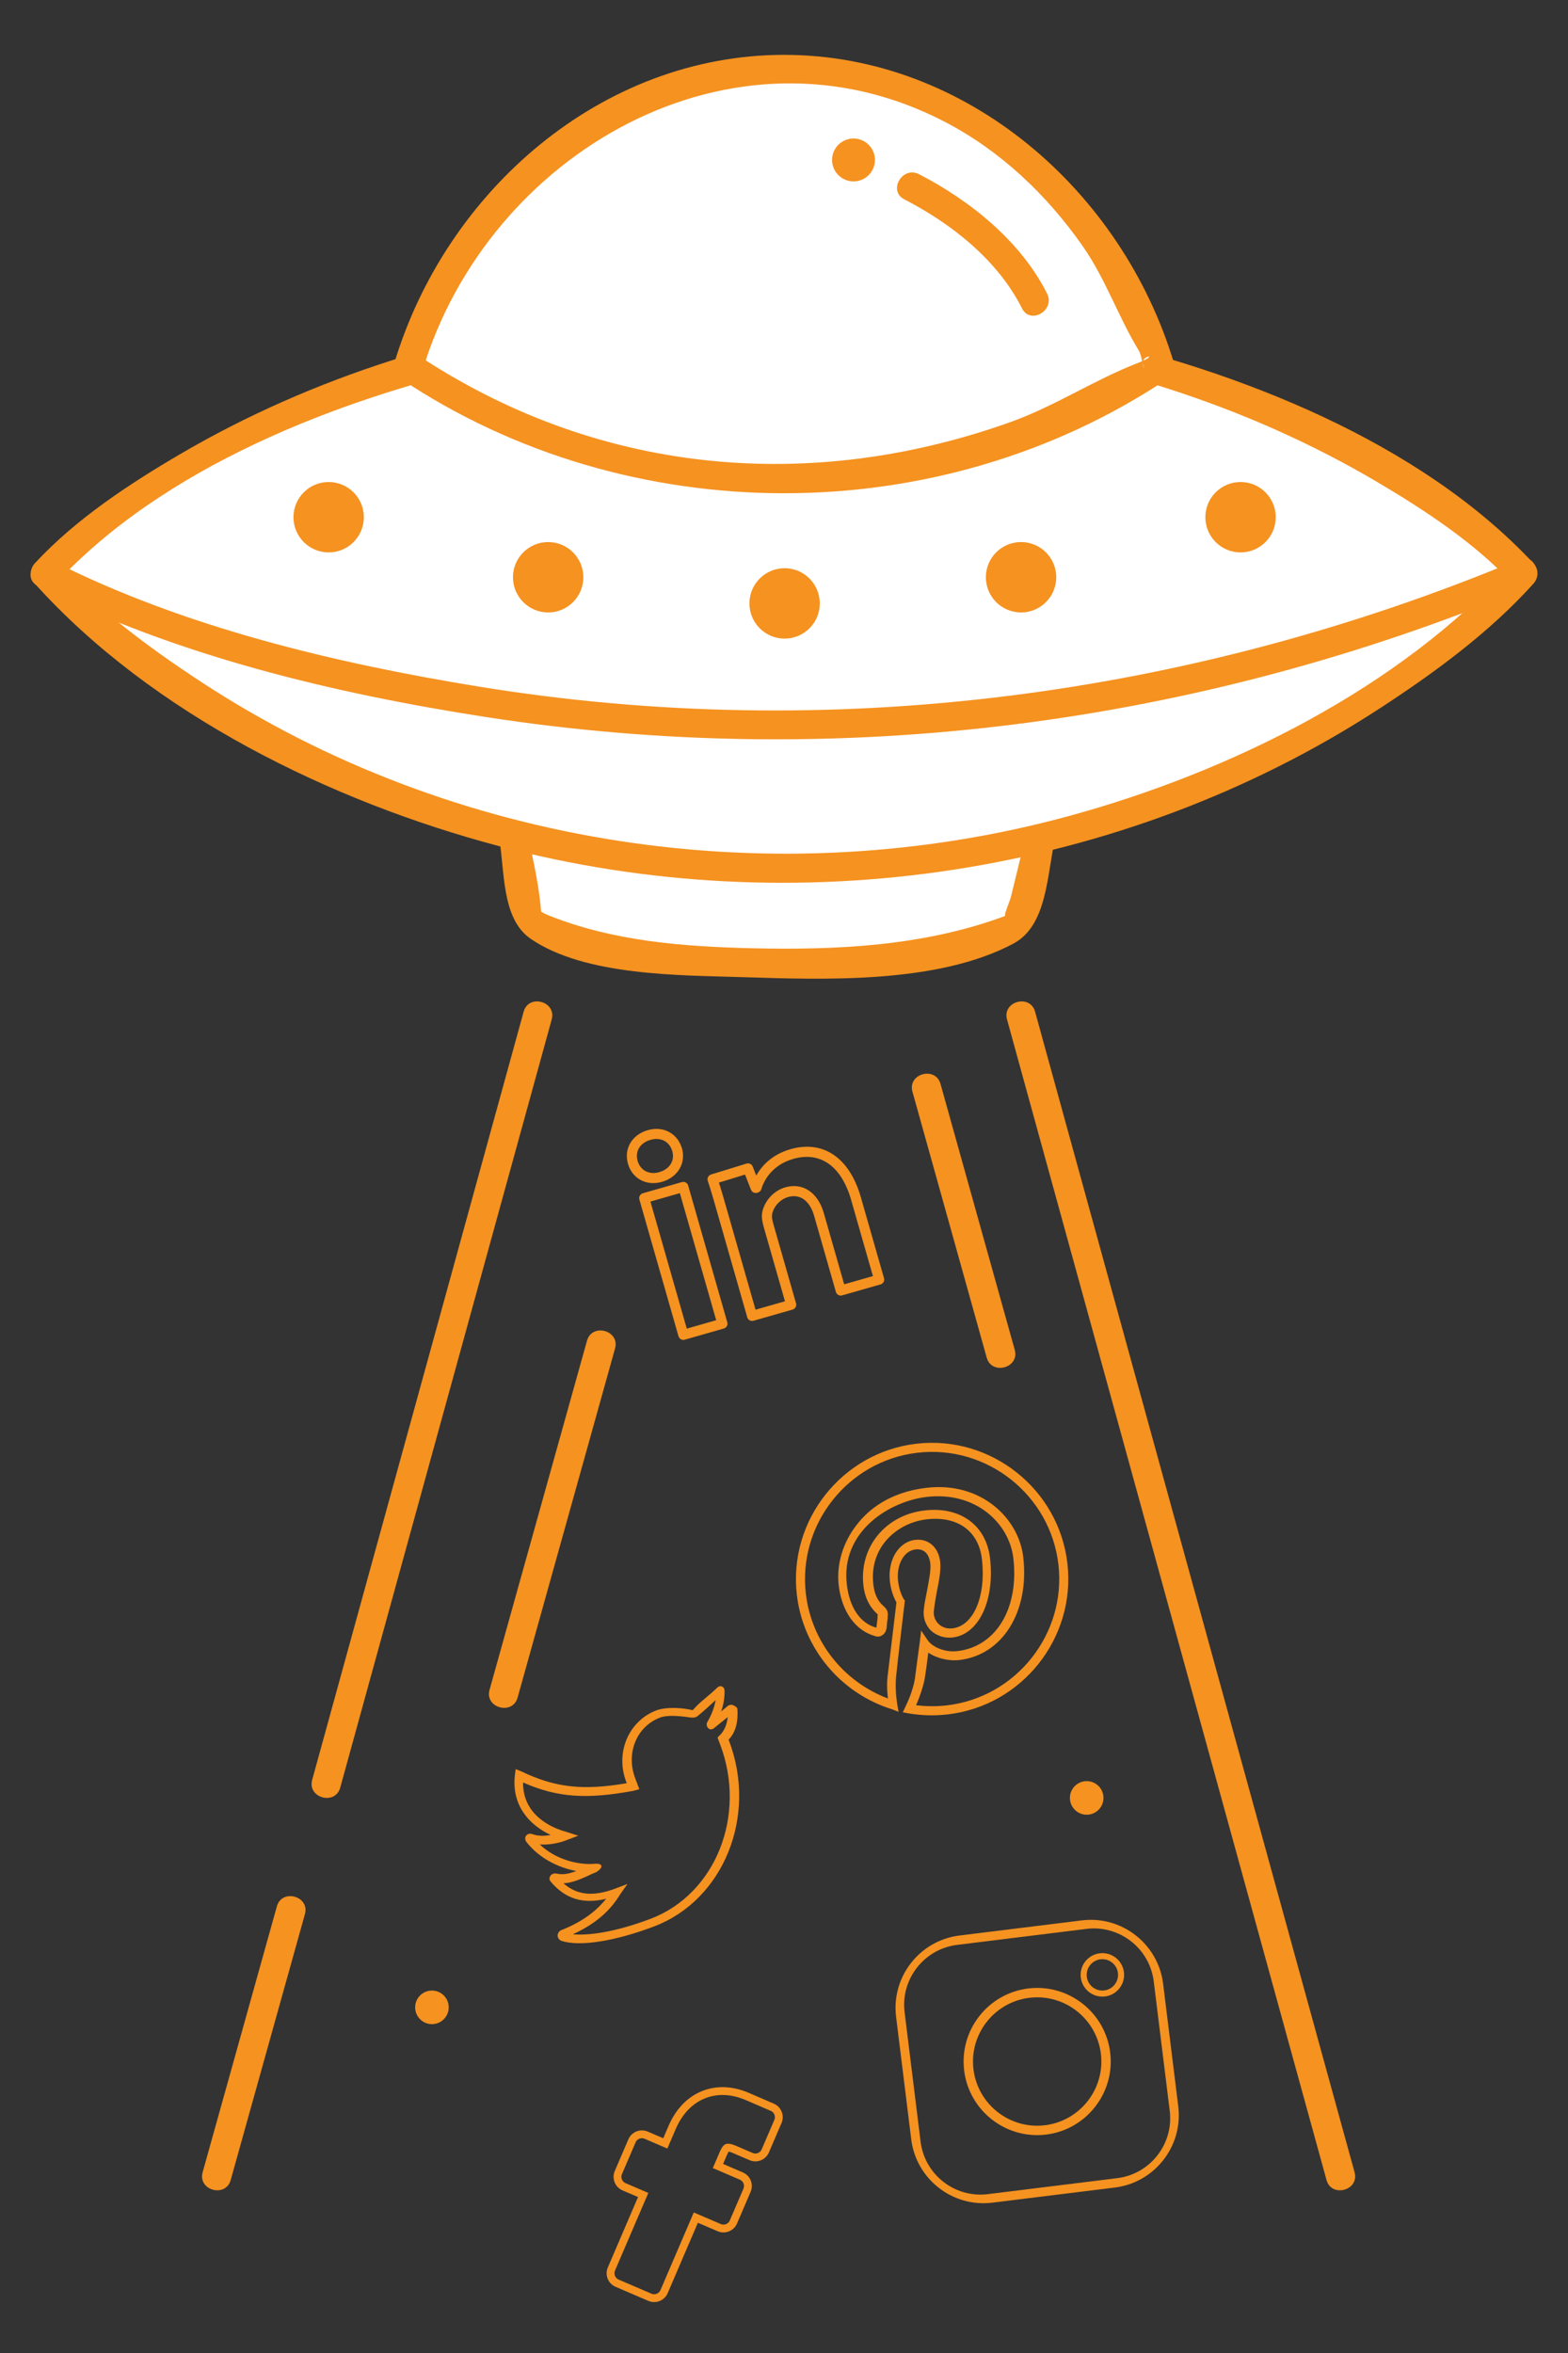 <?xml version="1.0" encoding="utf-8"?>
<!-- Generator: Adobe Illustrator 19.0.0, SVG Export Plug-In . SVG Version: 6.00 Build 0)  -->
<svg version="1.1" id="Layer_1" xmlns="http://www.w3.org/2000/svg" xmlns:xlink="http://www.w3.org/1999/xlink" x="0px" y="0px"
	 viewBox="0 0 300 450" style="enable-background:new 0 0 300 450;" xml:space="preserve">
<rect x="0" y="0" width="300" height="450" fill="#333333" stroke="none"/>
<style type="text/css">
	.st0{fill:#FFFFFF;}
	.st1{fill:#F59220;}
	.st2{fill:none;stroke:#F59220;stroke-width:1.5;stroke-miterlimit:10;}
</style>
<g id="XMLID_196_">
	<g id="XMLID_11_">
		<g id="XMLID_38_">
			<path id="XMLID_181_" class="st0" d="M98.145,159.247l3.013,16.784c0,0,9.468,8.177,48.846,8.177
				c32.625,0,44.972-7.316,44.972-7.316l4.304-17.645H98.145z"/>
			<path id="XMLID_180_" class="st1" d="M95.46,159.988c1.15,6.409,0.392,15.672,6.092,19.569
				c10.436,7.135,28.614,6.936,40.463,7.316c15.653,0.503,37.356,1.314,51.868-6.409
				c6.652-3.54,6.397-13.573,8.08-20.476c0.427-1.749-0.834-3.524-2.685-3.524c-33.711,0-67.422,0-101.134,0
				c-3.583,0-3.589,5.569,0,5.569c33.711,0,67.422,0,101.134,0c-0.895-1.175-1.79-2.35-2.685-3.524
				c-1.036,4.247-2.072,8.494-3.108,12.741c-0.495,2.032-2.456,5.479,0.013,3.279
				c-0.46,0.409-1.372,0.712-1.926,0.913c-15.187,5.495-31.598,6.281-47.617,5.908
				c-13.197-0.307-26.606-1.336-38.949-6.272c-0.6-0.24-1.473-0.637-1.95-1.092
				c0.54,0.514,0.583,1.268,0.314-1.316c-0.493-4.731-1.701-9.477-2.542-14.161
				C100.198,154.986,94.831,156.478,95.46,159.988z"/>
		</g>
		<g id="XMLID_35_">
			<path id="XMLID_179_" class="st0" d="M8.656,109.674c0,0,44.757-48.846,141.157-48.846s141.587,48.846,141.587,48.846
				s-50.352,56.377-141.372,56.377S8.656,109.674,8.656,109.674z"/>
			<path id="XMLID_178_" class="st1" d="M10.625,111.643c20.652-22.317,53.655-35.074,82.404-41.768
				c56.036-13.047,120.292-7.318,170.41,22.274c9.185,5.423,18.652,11.636,25.993,19.494c0-1.313,0-2.625,0-3.938
				c-21.555,23.934-54.285,39.982-84.775,48.318c-55.998,15.309-117.796,6.169-166.385-25.751
				c-9.828-6.456-19.731-13.776-27.647-22.567c-2.403-2.669-6.331,1.28-3.938,3.938
				c22.515,25,56.777,41.682,88.715,50.155c56.642,15.028,119.071,5.811,168.311-26.145
				c10.525-6.831,21.209-14.63,29.656-24.009c1.032-1.146,1.073-2.79,0-3.938
				c-21.792-23.327-56.476-36.732-86.747-43.551c-56.737-12.78-121.366-7.044-172.144,22.69
				c-9.805,5.742-20.006,12.447-27.792,20.86C4.256,110.332,8.184,114.28,10.625,111.643z"/>
		</g>
		<g id="XMLID_29_">
			<path id="XMLID_177_" class="st0" d="M78.159,70.081c0,0,16.784-56.807,71.87-56.807
				c55.086,0,71.87,56.807,71.87,56.807S149.168,119.142,78.159,70.081z"/>
			<path id="XMLID_176_" class="st1" d="M80.844,70.821C93.36,29.31,140.182,2.025,180.978,23.408
				c10.545,5.527,19.33,13.896,26.134,23.607c4.437,6.332,6.816,13.55,10.764,20.017
				c0.62,1.015,0.555,2.74,1.293,3.647c-2.285-2.81,3.692-3.251-1.528-1.232
				c-8.293,3.207-15.845,8.253-24.351,11.287C154.59,94.532,113.964,90.652,79.564,67.677
				c-2.989-1.996-5.779,2.825-2.811,4.808c43.459,29.024,102.729,29.233,146.55,0
				c1.013-0.676,1.649-1.918,1.279-3.144c-9.894-32.813-39.617-58.851-74.554-58.851
				c-34.939,0-64.66,26.037-74.555,58.851C74.437,72.779,79.81,74.249,80.844,70.821z"/>
		</g>
		<path id="XMLID_175_" class="st1" d="M7.251,112.078c26.302,13.306,56.649,20.541,85.55,25.026
			c67.561,10.486,136.298,1.552,199.339-24.746c3.259-1.359,1.829-6.75-1.48-5.37
			c-62.904,26.24-131.719,35.292-199.108,24.311c-27.484-4.478-56.449-11.362-81.491-24.031
			C6.871,105.656,4.049,110.458,7.251,112.078L7.251,112.078z"/>
		<g id="XMLID_17_">
			<g id="XMLID_22_">
				<circle id="XMLID_174_" class="st1" cx="62.881" cy="98.915" r="6.731"/>
				<circle id="XMLID_173_" class="st1" cx="150.116" cy="115.401" r="6.731"/>
				<circle id="XMLID_172_" class="st1" cx="104.877" cy="110.398" r="6.731"/>
			</g>
			<g id="XMLID_18_">
				<circle id="XMLID_171_" class="st1" cx="237.351" cy="98.915" r="6.731"/>
				<circle id="XMLID_170_" class="st1" cx="195.355" cy="110.398" r="6.731"/>
			</g>
		</g>
		<g id="XMLID_12_">
			<circle id="XMLID_169_" class="st1" cx="163.296" cy="30.59" r="4.101"/>
			<path id="XMLID_168_" class="st1" d="M173.02,38.126c9.007,4.623,17.927,11.674,22.509,20.842
				c1.602,3.206,6.407,0.389,4.808-2.811c-4.972-9.948-14.721-17.817-24.507-22.84
				C172.648,31.684,169.827,36.487,173.02,38.126L173.02,38.126z"/>
		</g>
	</g>
	<path id="XMLID_167_" class="st1" d="M100.186,193.484c-13.486,48.97-26.973,97.941-40.46,146.912
		c-0.953,3.46,4.418,4.936,5.37,1.48c13.486-48.971,26.973-97.941,40.46-146.912
		C106.509,191.505,101.138,190.028,100.186,193.484L100.186,193.484z"/>
	<path id="XMLID_165_" class="st1" d="M52.969,364.591c-4.734,16.95-9.467,33.899-14.2,50.848
		c-0.965,3.457,4.406,4.933,5.37,1.48c4.734-16.95,9.467-33.899,14.2-50.848
		C59.305,362.614,53.934,361.139,52.969,364.591L52.969,364.591z"/>
	<path id="XMLID_164_" class="st1" d="M174.577,208.782c4.734,16.95,9.467,33.899,14.201,50.848
		c0.962,3.447,6.337,1.983,5.37-1.48c-4.734-16.949-9.467-33.899-14.201-50.848
		C178.984,203.856,173.61,205.32,174.577,208.782L174.577,208.782z"/>
	<path id="XMLID_163_" class="st1" d="M117.677,257.89c-6.216,22.256-12.431,44.512-18.646,66.768
		c-0.963,3.446-6.337,1.983-5.37-1.48c6.215-22.256,12.431-44.512,18.646-66.768
		C113.269,252.963,118.644,254.427,117.677,257.89L117.677,257.89z"/>
	<path id="XMLID_162_" class="st1" d="M192.67,194.964c17.826,64.729,35.653,129.457,53.479,194.186
		c2.549,9.256,5.098,18.513,7.648,27.769c0.95,3.451,6.324,1.986,5.37-1.48
		c-17.826-64.728-35.653-129.457-53.479-194.186c-2.549-9.256-5.098-18.513-7.648-27.769
		C197.089,190.034,191.715,191.499,192.67,194.964L192.67,194.964z"/>
	<circle id="XMLID_160_" class="st1" cx="82.641" cy="383.897" r="3.212"/>
	<circle id="XMLID_46_" class="st1" cx="207.914" cy="343.844" r="3.212"/>
	<path id="XMLID_63_" class="st2" d="M124.342,439.343l-6.275-2.693c-1.048-0.45-1.535-1.668-1.085-2.716l6.074-14.153
		l-3.661-1.571c-1.048-0.45-1.535-1.669-1.085-2.716l2.603-6.065c0.45-1.048,1.668-1.535,2.716-1.085l3.661,1.571
		l1.303-3.037c1.292-3.011,3.337-5.168,5.913-6.235c2.588-1.073,5.517-0.969,8.47,0.298l4.782,2.061
		c1.046,0.451,1.531,1.669,1.082,2.715l-2.416,5.631c-0.45,1.048-1.668,1.535-2.716,1.085l-3.223-1.381
		c-0.983-0.422-1.317-0.332-1.397-0.295c-0.131,0.062-0.358,0.3-0.693,1.082l-1.03,2.399l4.459,1.914
		c0.336,0.144,0.625,0.366,0.838,0.642c0.458,0.596,0.56,1.394,0.265,2.082l-2.605,6.064
		c-0.45,1.048-1.668,1.534-2.716,1.085l-4.475-1.92l-6.074,14.154C126.609,439.306,125.39,439.793,124.342,439.343
		z"/>
	<path id="XMLID_61_" class="st1" d="M125.382,404.473l0,0L125.382,404.473z"/>
	<path id="XMLID_191_" class="st1" d="M225.432,402.816l-2.896-23.431c-0.942-7.626-7.913-13.063-15.539-12.121
		l-23.431,2.896c-7.626,0.942-13.063,7.913-12.121,15.539l2.896,23.431c0.942,7.625,7.913,13.063,15.539,12.12
		l23.431-2.896C220.937,417.412,226.374,410.441,225.432,402.816z M213.766,416.561l-24.765,3.06
		c-6.314,0.78-12.086-3.722-12.867-10.036l-3.06-24.765c-0.78-6.314,3.722-12.086,10.036-12.867l24.765-3.06
		c6.314-0.78,12.086,3.722,12.866,10.037l3.06,24.765C224.583,410.009,220.081,415.78,213.766,416.561z"/>
	<path id="XMLID_193_" class="st1" d="M212.408,392.531c-0.952-7.703-7.993-13.195-15.696-12.243
		c-7.703,0.952-13.195,7.993-12.243,15.696c0.952,7.703,7.993,13.195,15.696,12.243
		C207.868,407.274,213.36,400.233,212.408,392.531z M199.944,406.442c-6.718,0.83-12.861-3.96-13.691-10.679
		c-0.83-6.718,3.961-12.861,10.679-13.691c6.719-0.83,12.861,3.961,13.691,10.679
		C211.454,399.47,206.663,405.611,199.944,406.442z"/>
	<path id="XMLID_192_" class="st1" d="M215.041,377.176c-0.281-2.276-2.362-3.899-4.638-3.618
		c-2.276,0.281-3.899,2.362-3.618,4.638c0.281,2.276,2.362,3.899,4.638,3.618
		C213.7,381.533,215.323,379.452,215.041,377.176z M211.28,380.662c-1.641,0.203-3.141-0.968-3.344-2.608
		c-0.203-1.642,0.968-3.141,2.608-3.344c1.642-0.203,3.142,0.967,3.345,2.608
		C214.093,378.959,212.922,380.459,211.28,380.662z"/>
	<g id="XMLID_183_">
		<g id="linkedin">
			<g id="XMLID_184_">
				<path id="XMLID_182_" class="st1" d="M130.471,226.065l-7.481,2.141c-0.512,0.146-0.808,0.68-0.662,1.192
					l7.484,26.152c0.146,0.512,0.68,0.808,1.192,0.662l7.482-2.141c0.512-0.146,0.808-0.681,0.662-1.192
					l-7.484-26.152C131.516,226.214,130.983,225.919,130.471,226.065z M137.028,252.483l-5.628,1.611l-6.954-24.299
					l5.628-1.611L137.028,252.483z M151.24,219.778c-3.633,1.04-5.561,3.287-6.551,5.046l-0.678-1.726
					c-0.183-0.463-0.687-0.71-1.162-0.574l-0.018,0.005l-6.783,2.083c-0.249,0.076-0.456,0.25-0.574,0.481
					c-0.119,0.232-0.139,0.501-0.057,0.747c0.632,1.885,1.268,4.118,2.003,6.703l5.547,19.386
					c0.146,0.512,0.681,0.808,1.192,0.662l7.482-2.141c0.512-0.146,0.808-0.68,0.662-1.192l-4.326-15.118
					c-0.221-0.772-0.314-1.349-0.277-1.72c0.127-1.321,1.314-2.988,3.081-3.494c2.289-0.655,4.152,0.695,4.987,3.612
					l4.16,14.538c0.146,0.512,0.681,0.808,1.192,0.662l7.351-2.103c0.512-0.146,0.808-0.68,0.662-1.192
					l-4.432-15.487C162.541,221.414,157.509,217.984,151.24,219.778z M167.012,244.045l-5.497,1.573l-3.895-13.611
					c-1.132-3.956-4.026-5.893-7.371-4.936c-2.655,0.76-4.284,3.228-4.468,5.159
					c-0.064,0.627,0.045,1.403,0.341,2.44l4.061,14.191l-5.628,1.611l-5.281-18.456
					c-0.625-2.196-1.179-4.139-1.723-5.849l4.992-1.533l1.144,2.907c0.182,0.462,0.686,0.71,1.163,0.574
					l0.158-0.045c0.32-0.091,0.57-0.341,0.661-0.661c0.297-1.031,1.614-4.492,6.103-5.777
					c5.186-1.484,9.222,1.378,11.075,7.853l4.167,14.56L167.012,244.045L167.012,244.045z M123.923,216.14
					c-3.009,0.861-4.599,3.559-3.781,6.417c0.817,2.856,3.551,4.316,6.499,3.472
					c3.039-0.87,4.652-3.574,3.829-6.452C129.575,216.707,126.883,215.293,123.923,216.14z M126.11,224.175
					c-1.905,0.545-3.597-0.339-4.115-2.149c-0.527-1.841,0.462-3.462,2.458-4.033
					c1.953-0.559,3.592,0.288,4.168,2.136C129.148,221.969,128.138,223.595,126.11,224.175z"/>
			</g>
		</g>
	</g>
	<g id="XMLID_124_">
		<g id="XMLID_130_">
			<path id="XMLID_136_" class="st1" d="M175.344,276.103c-14.236,1.648-24.536,14.644-22.888,28.881
				c1.188,10.268,8.393,18.877,18.277,21.93l1.192,0.474l-0.246-1.371c-0.336-2.147-0.373-3.979-0.208-5.572
				c0.192-2.121,1.615-14.002,1.615-14.002l0.046-0.355l-0.203-0.239c0,0-0.85-1.301-1.1-3.458
				c-0.359-3.106,1.077-5.808,3.32-6.068c2.33-0.27,2.762,1.954,2.842,2.644
				c0.15,1.294-0.244,3.176-0.619,5.231c-0.215,1.162-0.507,2.42-0.626,3.657
				c-0.175,1.507,0.34,2.934,1.332,3.955c1.079,1.012,2.626,1.532,4.179,1.353
				c5.004-0.579,8.102-7.058,7.163-15.169c-0.729-6.298-5.695-9.921-12.511-9.132
				c-7.506,0.869-12.562,7.05-11.713,14.384c0.25,2.157,1.063,3.899,2.441,5.226c0.289,0.229,0.299,0.315,0.299,0.315
				c0.01,0.086,0.01,0.086-0.046,0.355l0.02,0.173c-0.026,0.528-0.185,1.42-0.222,1.862
				c0.01,0.086,0.01,0.086,0.01,0.086l-0.086,0.01c-3.073-0.868-5.082-3.871-5.592-8.271
				c-1.179-10.181,8.215-15.903,15.29-16.722c9.405-1.089,15.802,5.079,16.571,11.722
				c1.109,9.577-3.289,16.906-10.71,17.765c-2.502,0.29-4.819-0.841-5.659-2.055l-1.265-1.865l-0.268,2.217
				c0,0-0.808,5.864-0.937,7.016c-0.262,1.517-0.839,3.332-1.827,5.37l-0.494,1.019l1.162,0.215
				c2.496,0.411,4.952,0.476,7.454,0.186c14.236-1.648,24.536-14.644,22.889-28.881S189.58,274.455,175.344,276.103z
				 M181.136,326.146c-1.984,0.23-3.913,0.191-5.861-0.021c0.759-1.749,1.27-3.382,1.561-4.64
				c0.169-0.806,0.55-3.561,0.771-5.423c1.52,1.048,3.864,1.651,5.934,1.412
				c8.283-0.959,13.444-9.251,12.236-19.691c-0.859-7.42-8.056-14.457-18.496-13.248
				c-7.161,0.829-11.222,4.272-13.348,7.054c-2.67,3.369-3.926,7.624-3.467,11.593
				c0.579,5.004,3.186,8.637,6.893,9.695c0.548,0.199,1.065,0.139,1.467-0.17c0.488-0.319,0.697-0.78,0.809-1.318
				c0.036-0.441,0.099-1.411,0.212-1.948l-0.02-0.173c0.149-0.979-0.084-1.477-0.767-2.097
				c-1.165-1.002-1.756-2.332-1.966-4.144c-0.839-7.248,4.665-11.819,10.187-12.459
				c5.953-0.689,9.967,2.256,10.586,7.606c0.819,7.075-1.582,12.774-5.637,13.243
				c-1.035,0.12-2.034-0.202-2.728-0.908c-0.598-0.63-0.966-1.549-0.817-2.529
				c0.129-1.152,0.334-2.4,0.55-3.561c0.451-2.151,0.825-4.205,0.645-5.758c-0.32-2.761-2.265-4.459-4.767-4.17
				c-3.192,0.369-5.325,3.852-4.846,7.993c0.23,1.984,0.917,3.391,1.246,3.965
				c-0.222,1.862-1.423,11.881-1.644,13.743c-0.195,1.334-0.188,2.907,0.012,4.633
				c-8.504-3.213-14.639-10.897-15.698-20.042c-1.538-13.287,8.075-25.417,21.363-26.955s25.417,8.075,26.955,21.363
				C204.036,312.478,194.423,324.608,181.136,326.146z"/>
		</g>
	</g>
	<path id="XMLID_190_" class="st1" d="M140.259,326.109c-0.311-0.14-0.715-0.073-0.987,0.116l-1.303,1.095
		c0.503-1.393,0.678-2.748,0.655-3.942c0.008-0.432-0.181-0.705-0.492-0.845c-0.311-0.14-0.691-0.011-0.935,0.253
		c-1.762,1.698-3.413,2.784-4.589,4.214c0,0-0.075,0.028-0.15,0.057c-1.528-0.406-4.853-0.724-6.957,0.072
		c-5.306,2.095-7.777,8.114-5.701,13.598l0.114,0.3c-8.318,1.431-13.645,0.872-20.151-2.248l-1.099-0.443
		l-0.141,1.084c-0.705,5.85,2.76,9.606,6.828,11.502c-1.438,0.287-2.518,0.18-3.6-0.183
		c-0.386-0.112-0.794-0.043-1.084,0.325c-0.244,0.264-0.225,0.772-0.008,1.12
		c2.389,3.133,6.098,4.992,9.607,5.639c-1.352,0.512-2.537,0.789-3.948,0.464c-0.357-0.036-0.808,0.134-1.024,0.473
		c-0.215,0.339-0.223,0.772,0.069,1.09c2.803,3.319,6.2,4.352,10.607,3.285
		c-1.695,2.102-4.152,4.235-8.556,5.988c-0.451,0.171-0.713,0.613-0.721,1.046
		c0.02,0.508,0.313,0.826,0.727,1.013c3.53,1.155,10.285,0.057,17.723-2.759
		c13.222-5.006,19.836-20.997,14.346-35.496l-0.085-0.225c1.409-1.478,1.833-3.443,1.684-5.877
		C141.049,326.497,140.569,326.249,140.259,326.109z M137.525,332.04l-0.241,0.263l0.484,1.277
		c5.177,13.673-0.907,28.689-13.303,33.383c-6.837,2.589-11.922,3.226-14.856,2.962
		c5.042-2.338,7.425-5.002,9.072-7.686l1.371-1.936l-2.254,0.853c-4.282,1.621-7.41,1.302-9.993-0.984
		c1.523-0.061,2.929-0.658,4.478-1.331c0.573-0.303,1.163-0.558,1.764-0.786c0,0,1.144-0.673,1.012-1.218
		c-0.132-0.545-1.363-0.391-1.363-0.391c-3.168,0.255-7.46-0.872-10.421-3.702c1.758,0.107,3.524-0.221,5.027-0.79
		l2.329-0.882l-2.447-0.792c-2.004-0.529-8.198-2.823-8.106-9.386c6.6,2.912,12.23,3.228,21.063,1.602l1.181-0.319
		l-0.796-2.103c-1.764-4.658,0.155-9.765,4.634-11.547c1.699-0.729,5.033-0.188,6.03-0.05
		c0.536,0.055,0.956-0.018,1.35-0.339c0.985-0.802,2.108-1.829,3.383-2.999c-0.249,1.383-0.767,2.782-1.6,4.213
		c-0.215,0.339-0.127,0.821,0.166,1.14s0.796,0.3,1.115,0.007l2.634-2.114
		C139.078,329.562,138.753,330.974,137.525,332.04z"/>
</g>
</svg>
